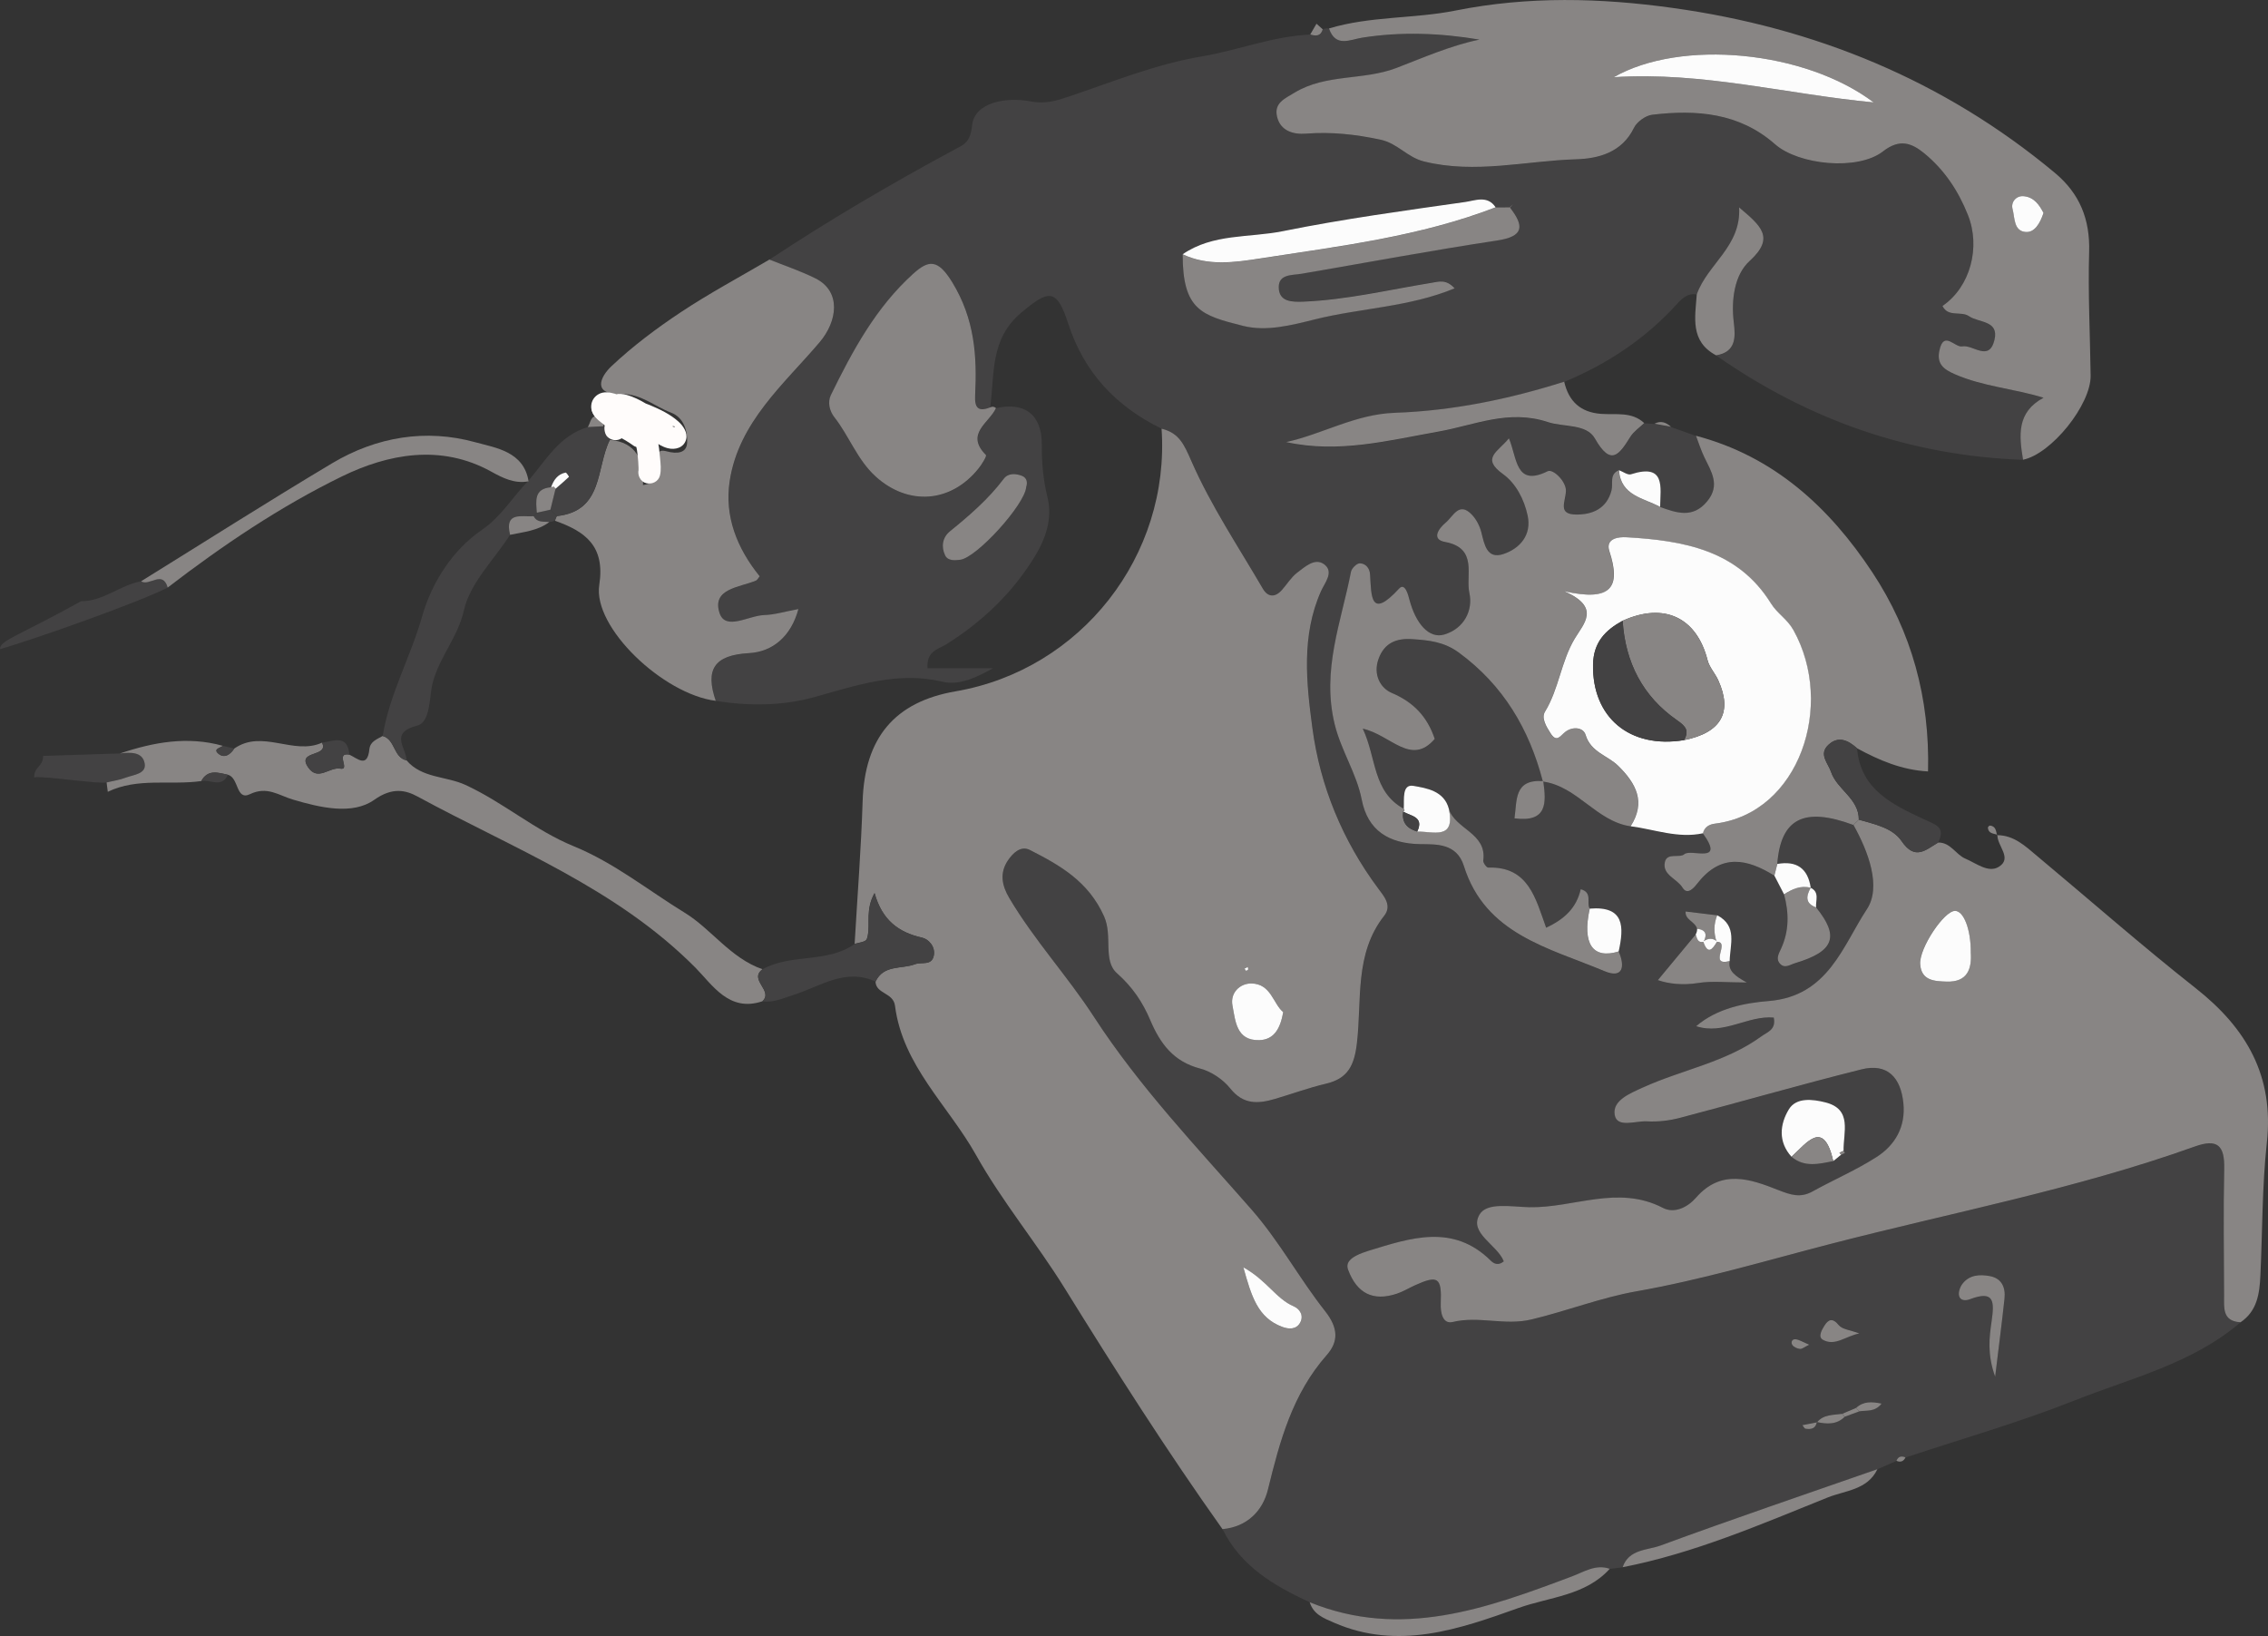 <svg xmlns="http://www.w3.org/2000/svg" id="Ebene_1" viewBox="0 0 513.42 370.28"><rect x="0" y="0" width="513.42" height="370.28" fill="#333333" stroke="none"/><defs><style>.cls-1{fill:#888584;}.cls-1,.cls-2,.cls-3,.cls-4{stroke-width:0px;}.cls-2{fill:#434243;}.cls-3{fill:#fffcfb;}.cls-4{fill:#fcfcfc;}</style></defs><g id="u7Y8Vw"><path class="cls-2" d="m37.96,132.99c-6.41,3.3-30.92,11.97-37.96,13.92,0-2.01,3.91-2.82,18.36-10.84,5.04.03,8.84-3.66,13.59-4.51,1.82,1.24,4.86-2.64,6.02,1.43Z"></path><path class="cls-2" d="m9.75,171.09c2.93-.1,14.47-.46,17.4-.56,2.32-.29,5.13-.42,5.61,2.24.43,2.39-2.52,2.56-4.27,3.22-1.39.52-2.89.74-4.34,1.09-1.93.43-14.49-1.56-16.42-1.13,0-2.52,2.03-2.35,2.03-4.87Z"></path><path class="cls-2" d="m296.49,362.64c-8.08-3.72-15.59-8.13-19.73-16.54,5.59-.5,9.11-4.15,10.29-8.95,2.68-10.97,5.55-21.65,13.3-30.43,2.65-3.01,2.7-6.09-.36-9.96-5.84-7.4-10.29-15.74-16.64-22.98-12.36-14.1-25.37-27.71-35.67-43.6-5.98-9.21-13.54-17.38-19.18-26.91-1.68-2.84-2.22-5.63-.35-8.46,1.14-1.72,2.94-3.48,5.02-2.42,6.87,3.49,13.26,7.12,16.79,15.03,2,4.48-.35,9.98,2.93,12.88,3.53,3.12,5.82,6.56,7.54,10.64,2.23,5.26,5.25,9.36,11.27,10.92,2.53.65,5.19,2.46,6.83,4.51,2.96,3.71,6.33,3.48,10.12,2.36,3.85-1.14,7.63-2.53,11.53-3.44,5.01-1.17,6.42-4.18,7.01-9.15,1.17-9.76-.61-20.26,6.19-28.88,1.82-2.31-.09-4.44-1.34-6.12-8.1-10.87-13.18-23.21-14.93-36.37-1.36-10.19-2.54-20.88,1.97-30.99.83-1.86,3.06-4.37.63-6.1-2.06-1.46-4.3.63-6.05,1.95-1.37,1.03-2.3,2.63-3.47,3.94-1.55,1.73-3.17,1.59-4.29-.32-5.56-9.51-11.75-18.76-16.14-28.79-1.68-3.83-2.78-6.46-6.77-7.42-10.33-5.05-17.56-12.66-21.19-23.85-2.57-7.95-4.36-7.73-10.75-2.3-6.96,5.92-5.88,13.84-6.9,21.35-2.7,1.08-3.51.04-3.37-2.69.45-8.93-.11-17.28-5.15-25.58-3.28-5.4-5.38-5.13-8.89-1.96-8.4,7.59-13.71,17.4-18.61,27.41-.8,1.64-.31,3.64.78,5.04,3.37,4.3,5.17,9.64,9.36,13.43,7.34,6.65,17,6.01,23.28-1.83.74-.93,1.91-2.82,1.67-3.05-4.81-4.82.78-7.28,2.28-10.62,6.39-1.49,10.37,1.38,10.34,8.24-.02,4.06.3,7.92,1.27,11.85,1.22,4.93-.42,9.52-2.95,13.62-5.05,8.19-11.85,14.68-20.04,19.78-1.67,1.04-4.46,1.46-4.14,5.36h14.84c-3.81,2.07-7.54,3.98-11.54,3.04-10.08-2.38-19.35.83-28.79,3.46-7.36,2.05-14.9,2.08-22.44.9-2.42-7.05-.43-10.36,7.54-10.8,5.31-.29,9.51-3.73,11.17-9.97-2.97.55-5.36,1.29-7.77,1.36-3.48.11-8.74,3.61-10.08-.46-1.82-5.51,4.49-5.78,8.19-7.32.38-.16.61-.68.89-1-5.13-6.33-8.02-13.6-6.78-21.61,2.06-13.29,12.28-21.86,20.34-31.34,4.06-4.78,4.99-11.53-.94-14.48-3.35-1.67-6.94-2.85-10.43-4.26,13.53-8.94,27.5-17.15,41.79-24.84,2.05-1.11,3.68-1.5,4.09-5.53.55-5.35,7.92-6.46,13.16-5.45,3.52.67,5.97-.15,9.08-1.2,9.8-3.3,19.33-7.22,29.76-8.97,8.17-1.38,16.1-4.58,24.57-4.95,1.27.41,2.38.43,2.83-1.17.45-.23.91-.29,1.4-.19,1.5,4.37,4.75,2.51,7.55,2.08,8.83-1.38,17.6-1.04,26.5.44-6.64,1.39-12.72,4.1-18.81,6.43-7.49,2.87-15.89,1.28-23.02,5.57-2.34,1.41-4.68,2.39-3.98,5.43.76,3.28,3.74,4.09,6.54,3.86,5.72-.45,11.17.14,16.83,1.35,3.96.84,6.08,4.01,9.92,4.95,11.6,2.86,22.97-.15,34.41-.5,5.04-.15,10.37-1.51,13.1-7.12.67-1.37,2.61-2.78,4.12-2.96,10.04-1.2,19.74-.44,27.81,6.67,5.33,4.7,18.75,6.07,24.45,1.62,3.76-2.93,6.47-1.92,9.35.45,4.54,3.73,7.69,8.45,9.88,13.97,2.88,7.25.56,16.24-5.77,20.57,1.29,2.62,4.19,1.07,6.01,2.32,2.22,1.52,6.83.91,5.76,5.36-1.21,5.06-4.83,1.01-7.3,1.47-1.7.31-4.15-3.67-5.15.86-.69,3.1.91,4.33,3.5,5.45,6.4,2.78,13.4,3.25,20.06,5.31-6.15,3.29-5.54,8.61-4.64,14.03-25.54-.9-48.61-9.02-69.49-23.62,4.57-.72,4.4-4.2,4.01-7.43-.63-5.2.17-10.83,3.58-13.92,5.86-5.33,2.52-7.98-2.38-12.13.51,8.83-7.14,12.79-9.58,19.68-2-.36-3.27.81-4.47,2.14-7.15,7.87-15.78,13.59-25.55,17.65-12.48,3.95-25.29,6.58-38.32,7.04-8.96.31-16.32,4.8-24.62,6.63,11.89,2.61,23.17-.37,34.6-2.4,8.06-1.43,15.79-5.08,24.65-2.13,3.54,1.18,8.73.34,10.64,3.7,3.64,6.39,5.48,3.71,8.04-.38.75-1.21,2.06-2.07,3.12-3.09.78.05,1.55.09,2.33.14,1.24.23,2.49.47,3.73.7,1.89.67,3.79,1.35,5.68,2.02.61,1.6,1.12,3.25,1.86,4.79,1.58,3.29,3.73,6.4.65,10.08-3.25,3.89-6.9,2.59-10.65,1.24.08-4.49,1.3-9.93-6.61-7.38-.73.23-1.79-.59-2.7-.93-2.22.91-1.27,2.98-1.67,4.55-1.06,4.14-4.3,5.51-8,5.48-4.23-.03-2.44-2.82-2.32-5.29.1-2.2-2.92-5.12-4.12-4.52-7.38,3.65-6.88-3.01-8.79-7.44-2.52,3.11-6.35,4.47-1.34,8.09,2.95,2.13,4.79,5.75,5.58,9.39.95,4.4-1.77,7.48-5.49,8.71-3.72,1.24-4.29-2.15-4.99-4.93-.36-1.41-1.1-2.89-2.1-3.94-2.94-3.11-4.22.3-5.95,1.74-1.7,1.42-3.28,3.82-.18,4.39,7.53,1.38,4.63,7.58,5.52,11.52.88,3.9-1.15,8.1-5.7,9.44-3.44,1.02-6.45-2.48-7.87-7.9-.2-.74-.93-4.03-2.35-2.49-6.54,7.12-6.25,1.63-6.56-3.23-.09-1.45-1.05-2.48-2.33-2.5-.68,0-1.84,1.14-1.99,1.91-2.2,11.35-6.69,22.23-3.7,34.48,1.48,6.07,4.97,11.13,6.13,17.09,1.35,6.94,6.06,9.97,13.28,10.08,3.41.05,8.2-.3,9.85,4.94,4.85,15.5,19.31,18.54,31.84,23.81,4.23,1.78,4.67-1.13,3.19-4.47,1.21-5.52,1.39-10.34-6.55-9.69-.79-1.33.72-3.65-2.03-4.39-.97,4.21-3.69,6.8-7.83,8.71-2.39-6.63-3.99-13.9-13.12-13.61-.37.01-1.17-1.1-1.11-1.59.84-6.24-6.36-7.06-7.81-11.71-1.07-4.12-5.12-4.7-8.01-5.21-2.66-.47-2.08,3.09-2.2,5.17-7.07-3.9-6.12-11.45-9.26-18.12,6.34,1.41,10.91,8.57,16.29,2.32-1.67-5.04-4.81-8.33-9.73-10.41-2.53-1.07-4.27-4.12-3-7.67,1.35-3.77,4.19-4.75,7.72-4.5,3.7.26,7.11.57,10.51,3.07,10.05,7.4,15.87,17.27,18.96,29.06-6.59-.44-5.83,4.38-6.43,8.43,7.46.98,7.2-3.52,6.53-8.32,7.75,1.1,12.03,8.97,19.75,10.12,5.44.71,10.74,2.81,16.37,1.59,5.15,7.14-2.65,3.39-4.2,4.73-1.1.95-3.93-.47-4.4,1.81-.6,2.91,2.76,3.72,4.01,5.76,1.14,1.88,2.69-.12,3.5-1.13,5.26-6.63,11.13-5.43,17.29-1.58.73,1.41,1.45,2.81,2.18,4.22,1.14,4.17,1.17,8.28-.67,12.29-.51,1.11-1.25,2.32-.23,3.42,1.07,1.15,2.27.2,3.41-.14,8.84-2.63,10.11-6,4.75-12.61-.13-1.56.86-3.42-1.22-4.45h.01c-.65-4.41-3.21-6.17-7.57-5.39.79-10.31,6.04-13,17.23-8.83,3.4,6.07,6.37,14.04,3.04,19.09-5.44,8.23-8.74,19.66-22.18,20.76-5.32.43-11.68,1.59-16.46,5.7,6.26,2.05,11.68-2.46,17.57-1.95.55,2.79-1.43,3.25-2.79,4.24-8.04,5.88-17.91,7.54-26.76,11.55-3.09,1.4-7.01,2.97-6.46,6.23.51,3.06,4.76,1.31,7.32,1.47,2.45.15,5.02-.15,7.4-.78,13.72-3.6,27.36-7.53,41.12-10.98,5.95-1.49,8.93,1.89,9.51,7.64.54,5.32-1.84,9.47-6.07,12.19-4.6,2.95-9.69,5.13-14.49,7.79-2.74,1.52-4.94.79-7.74-.31-6.31-2.49-12.92-4.86-18.66,1.74-1.87,2.15-4.84,3.66-7.5,2.28-10.17-5.27-20.18.06-30.24-.14-4.05-.08-9.59-1.2-11.26,1.67-2.45,4.21,4.02,6.78,5.5,10.58-1.25,1.06-2.28.51-2.92-.13-8.57-8.51-18.26-5.15-27.63-2.28-4.6,1.41-5.23,2.85-4.68,4.34,1.98,5.34,5.64,7.2,11.06,5.38,1.39-.47,2.66-1.25,4-1.86,5.29-2.4,6.15-1.82,5.9,4.07-.09,2.13.45,4.75,2.71,4.21,5.94-1.43,11.76.88,17.81-.57,8.01-1.92,15.76-4.97,23.77-6.37,14.82-2.61,29.23-6.91,43.69-10.66,27.61-7.17,55.76-12.46,82.7-22.11,5.24-1.88,6.79-.14,6.68,5.03-.2,9.56-.05,19.12-.03,28.69,0,2.74-.45,5.83,3.71,6.05-10.89,9.34-24.73,12.58-37.59,17.69-12.48,4.96-25.47,8.65-38.24,12.9-.93-.4-1.64-.22-2.05.77-1.44.63-2.88,1.26-4.32,1.89-16.37,5.72-32.79,11.29-49.07,17.27-3,1.1-7.2.79-8.61,4.93-.97.12-1.94.24-2.91.36-3.19-1.11-5.79.68-8.56,1.72-19.26,7.23-38.55,14.31-59.36,5.85Zm120.53-42.66c-2.01.3-4.19.09-5.69,1.92-1.11.22-2.21.43-3.32.65.24.28.44.75.71.8,1.23.21,2.3,0,2.56-1.5,2.27.47,4.48.63,6.31-1.2,1.1-.41,2.2-.81,3.31-1.22,1.62-.28,3.48.22,5.04-1.76-2.26-.46-4.11-.56-5.77.97-1.05.45-2.11.89-3.16,1.34Zm-28.29-112.84c-2.38-.29-4.76-.57-7.15-.86-.17,1.88,2.17,2.29,2.6,3.91.02.46-.08.89-.32,1.29-2.89,3.49-5.79,6.97-8.57,10.33,2.39.83,5.6,1.23,9.15.65,3.13-.5,6.41-.11,10.98-.11-2.61-1.46-4.27-2.61-3.87-4.85.06-3.73,1.84-7.93-2.83-10.37Zm28.08,54.18l.84-.38c-.1-.16-.21-.32-.31-.48-.1-4.18,2.1-9.44-4.17-10.99-2.74-.68-6.52-1.21-8.22,1.59-2.02,3.33-2.49,7.33.61,10.74,2.93,2.46,6.19,1.62,9.44.98.6-.49,1.21-.97,1.81-1.46Zm-78.25-214.42c-1.83-2.79-4.69-1.51-6.84-1.21-13.81,1.96-27.66,3.85-41.33,6.61-7.58,1.53-15.83.5-22.68,5.23.01,12.58,4.23,13.81,13.66,16.18,5.35,1.34,10.95-.13,16.3-1.47,10.35-2.58,21.28-2.75,31.61-7.02-1.92-2.14-3.58-1.52-5.31-1.24-9.6,1.56-19.1,3.84-28.87,4.25-2.57.11-5.63.11-5.63-3.29,0-2.98,3.04-2.65,5.21-3.03,14.72-2.52,29.41-5.28,44.18-7.51,6.16-.93,6.19-3.3,2.96-7.46.23-.26.45-.52.68-.79-.26.23-.51.46-.77.7-1.06,0-2.12.01-3.18.02Zm-106.26,63.29c.35-1.07.12-2.07-.91-2.49-1.44-.59-3.17-.69-4.16.62-3.47,4.6-7.76,8.31-12.2,11.91-1.72,1.39-2.02,3.51-1.08,5.46.6,1.25,2.13,1.13,3.37.99,3.75-.42,14.72-12.54,14.99-16.49Zm219.35,201.4c.83-6.89,1.54-12.28,2.12-17.69.27-2.51-.61-4.59-3.32-5.1-2.25-.42-4.62-.32-6.19,1.73-.55.71-.97,1.89-.78,2.71.25,1.09,1.4,1.19,2.45.8,5.61-2.12,5.53.59,4.91,5.05-.5,3.54-1.03,7.35.82,12.5Zm-30.72-9.82c-2.1-.79-3.9-.91-4.67-1.87-1.43-1.77-2.37-1.29-3.27.13-.59.93-1.54,2.52-.31,3.19,2.71,1.5,5.05-.81,8.25-1.46Zm-11.37,2.57c-1.43-.6-2.21-1.12-3.06-1.23-.85-.11-1.18.72-.75,1.32.34.47,1.1.8,1.71.86.47.05.99-.42,2.09-.95Z"></path><path class="cls-1" d="m262.97,97.03c3.99.96,5.09,3.59,6.77,7.42,4.4,10.03,10.59,19.28,16.14,28.79,1.12,1.92,2.74,2.05,4.29.32,1.17-1.31,2.11-2.9,3.47-3.94,1.75-1.32,3.99-3.41,6.05-1.95,2.43,1.72.2,4.24-.63,6.1-4.51,10.1-3.33,20.8-1.97,30.99,1.75,13.16,6.83,25.5,14.93,36.37,1.25,1.68,3.16,3.81,1.34,6.12-6.8,8.62-5.03,19.12-6.19,28.88-.59,4.97-2,7.98-7.01,9.15-3.9.91-7.68,2.31-11.53,3.44-3.8,1.12-7.16,1.35-10.12-2.36-1.64-2.05-4.3-3.85-6.83-4.51-6.02-1.56-9.04-5.66-11.27-10.92-1.72-4.07-4.01-7.51-7.54-10.64-3.28-2.9-.93-8.4-2.93-12.88-3.53-7.9-9.92-11.54-16.79-15.03-2.08-1.06-3.88.7-5.02,2.42-1.87,2.83-1.33,5.62.35,8.46,5.64,9.52,13.2,17.69,19.18,26.91,10.31,15.88,23.31,29.49,35.67,43.6,6.34,7.24,10.8,15.58,16.64,22.98,3.06,3.87,3.02,6.95.36,9.96-7.75,8.78-10.61,19.45-13.3,30.43-1.17,4.8-4.7,8.45-10.29,8.95-12.6-17.71-24.25-36.03-35.7-54.49-6.37-10.27-14.21-19.68-20.1-30.2-6.26-11.16-16.6-20.21-18.33-33.75-.39-3.06-4.3-2.63-4.42-5.5,1.84-3.88,5.9-2.77,8.94-3.93,1.49-.57,3.79.43,4.25-1.98.38-2.01-1.19-3.7-2.66-4.03-5.3-1.18-9.05-3.95-10.75-10.09-2.07,3.75-1,6.74-1.52,9.52-.26,1.38-.32,1.37-2.98,1.97.62-10.75,1.47-21.5,1.81-32.26.45-14.3,7.19-22.5,21.05-24.88,28.38-4.88,48.61-30.68,46.62-59.47Zm27.51,132.03c-2.26-1.82-2.74-6.45-7.23-6.47-2.55-.02-4.81,2.1-4.25,5.01.67,3.47.86,7.95,6.08,7.82,3.12-.08,4.74-2.33,5.4-6.36Zm-9.02,57.77c1.83,6.51,3.23,11.43,8.85,13.51,1.39.51,3.12.64,4-.95.9-1.62-.08-3.14-1.45-3.72-4.02-1.71-6.04-5.85-11.4-8.83Zm.61-67.1c.17-.09.43-.15.48-.29.07-.17-.04-.4-.07-.61-.25.13-.49.27-.74.4.11.17.22.33.34.5Z"></path><path class="cls-1" d="m507.19,299.27c-4.16-.23-3.7-3.31-3.71-6.05-.03-9.56-.18-19.13.03-28.69.11-5.18-1.44-6.91-6.68-5.03-26.94,9.65-55.09,14.95-82.7,22.11-14.47,3.75-28.87,8.05-43.69,10.66-8.01,1.41-15.76,4.46-23.77,6.37-6.05,1.45-11.87-.86-17.81.57-2.26.54-2.8-2.07-2.71-4.21.25-5.89-.62-6.47-5.9-4.07-1.34.61-2.62,1.4-4,1.86-5.41,1.82-9.07-.05-11.06-5.38-.55-1.48.08-2.93,4.68-4.34,9.37-2.86,19.06-6.22,27.63,2.28.65.64,1.67,1.19,2.92.13-1.48-3.79-7.95-6.37-5.5-10.58,1.67-2.87,7.21-1.76,11.26-1.67,10.06.21,20.07-5.13,30.24.14,2.65,1.38,5.63-.14,7.5-2.28,5.74-6.6,12.35-4.23,18.66-1.74,2.8,1.1,5,1.83,7.74.31,4.8-2.66,9.89-4.84,14.49-7.79,4.23-2.71,6.61-6.87,6.07-12.19-.58-5.75-3.56-9.13-9.51-7.64-13.76,3.44-27.4,7.38-41.12,10.98-2.38.62-4.95.92-7.4.78-2.56-.16-6.81,1.59-7.32-1.47-.55-3.26,3.37-4.82,6.46-6.23,8.85-4.01,18.72-5.68,26.76-11.55,1.36-1,3.34-1.46,2.79-4.24-5.89-.52-11.31,4-17.57,1.95,4.78-4.11,11.14-5.27,16.46-5.7,13.44-1.1,16.74-12.53,22.18-20.76,3.34-5.04.37-13.02-3.03-19.09.41-.4.82-.79,1.22-1.19,3.55,1.02,7.64,1.85,9.68,4.85,3.05,4.49,5.47,1.96,8.28.32,2.82-.05,3.98,2.73,6.16,3.65,2.42,1.02,5.18,3.3,7.54,1.86,3.22-1.97-.44-4.79-.29-7.28l-.1.1c3.87,0,6.44,2.51,9.12,4.75,11.96,9.98,23.66,20.27,35.89,29.91,11.47,9.04,17.74,19.85,16.08,34.95-1.09,9.96-.98,20.05-1.46,30.08-.19,4.06-.72,8.03-4.51,10.57Zm-61.06-83.75c.01-5.23-1.61-9.34-3.56-9.36-2.47-.03-8.12,8.41-7.9,12.03.23,3.8,3.3,3.89,5.97,3.98,4.83.17,5.75-3.01,5.48-6.65Z"></path><path class="cls-1" d="m457.97,104.05c-.9-5.42-1.51-10.74,4.64-14.03-6.67-2.06-13.66-2.52-20.06-5.31-2.59-1.13-4.19-2.35-3.5-5.45,1-4.53,3.45-.55,5.15-.86,2.47-.45,6.08,3.59,7.3-1.47,1.07-4.45-3.55-3.84-5.76-5.36-1.82-1.25-4.72.31-6.01-2.32,6.34-4.33,8.66-13.32,5.77-20.57-2.19-5.52-5.34-10.24-9.88-13.97-2.88-2.36-5.59-3.38-9.35-.45-5.7,4.45-19.12,3.08-24.45-1.62-8.07-7.11-17.77-7.87-27.81-6.67-1.5.18-3.45,1.6-4.12,2.96-2.73,5.61-8.06,6.97-13.1,7.12-11.44.35-22.81,3.36-34.41.5-3.84-.94-5.96-4.11-9.92-4.95-5.65-1.2-11.1-1.8-16.83-1.35-2.8.22-5.78-.58-6.54-3.86-.7-3.04,1.64-4.02,3.98-5.43,7.13-4.3,15.52-2.71,23.02-5.57,6.1-2.33,12.17-5.04,18.81-6.43-8.9-1.49-17.68-1.82-26.5-.44-2.8.44-6.05,2.3-7.55-2.08,9.34-2.82,19.32-2.19,28.52-4.03,16.66-3.34,32.99-2.87,49.24-.62,32.13,4.44,61.38,16.35,86.56,37.33,5.64,4.7,7.98,10.52,7.76,17.9-.27,9.31.21,18.65.34,27.98.09,6.6-8.88,17.73-15.29,19.05Zm-92.64-86.58c19.98-1.3,39.25,3.88,58.82,5.71-15.57-11.77-43.67-14.4-58.82-5.71Zm97.28,30.72c-.9-1.73-2.11-3.61-4.53-3.79-1.68-.13-2.9,1.36-2.48,2.89.53,1.94.21,5.01,2.99,5.22,1.98.15,3.22-1.88,4.03-4.32Z"></path><path class="cls-1" d="m401.68,198.2c-6.16-3.85-12.04-5.05-17.29,1.58-.8,1.01-2.35,3.01-3.5,1.13-1.25-2.05-4.61-2.86-4.01-5.76.47-2.28,3.31-.86,4.4-1.81,1.55-1.34,9.36,2.41,4.2-4.73.32-1.46,1.49-2.03,2.73-2.18,19.12-2.37,27.19-26.85,17.75-43.81-1.4-2.52-3.65-3.73-5.09-6.04-7.51-12.1-19.88-14.24-32.71-14.97-1.8-.1-4.81.27-3.87,3.14,2.62,8.01.64,11.53-10.21,9.08,8.31,3.64,4.45,7.27,2.37,10.73-3.1,5.16-3.56,11.36-6.73,16.53-.89,1.45.31,3.38,1.27,4.9,1.41,2.21,2.19.51,3.37-.37,1.61-1.2,4.02-1.04,4.55.72,1.19,3.94,4.99,4.65,7.4,7.02,4.05,3.99,6.29,8.2,2.79,13.66-7.72-1.15-12-9.02-19.75-10.12l-.1-.11c-3.09-11.79-8.9-21.66-18.96-29.06-3.4-2.5-6.81-2.81-10.51-3.07-3.53-.25-6.37.73-7.72,4.5-1.27,3.55.46,6.6,3,7.67,4.91,2.08,8.05,5.36,9.73,10.41-5.37,6.25-9.94-.91-16.29-2.32,3.14,6.67,2.2,14.22,9.26,18.12,0,0,.19.37.19.37l-.3.29c-.37,2.5.92,3.83,3.16,4.5,3.55-.09,8.69,2.03,7.16-5.14,1.45,4.65,8.66,5.47,7.81,11.71-.07.5.74,1.6,1.11,1.59,9.13-.29,10.72,6.98,13.12,13.61,4.14-1.91,6.87-4.49,7.83-8.71,2.75.74,1.24,3.06,2.03,4.39-1.75,7.96.64,11.51,6.55,9.69,1.48,3.34,1.04,6.24-3.19,4.47-12.53-5.27-26.99-8.31-31.84-23.81-1.64-5.24-6.43-4.89-9.85-4.94-7.22-.11-11.93-3.14-13.28-10.08-1.16-5.96-4.65-11.02-6.13-17.09-2.98-12.25,1.5-23.12,3.7-34.48.15-.78,1.31-1.92,1.99-1.91,1.28.01,2.24,1.05,2.33,2.5.31,4.86.02,10.34,6.56,3.23,1.41-1.54,2.15,1.75,2.35,2.49,1.43,5.42,4.43,8.91,7.87,7.9,4.55-1.34,6.57-5.54,5.7-9.44-.88-3.94,2.01-10.14-5.52-11.52-3.1-.57-1.52-2.97.18-4.39,1.73-1.44,3.01-4.86,5.95-1.74.99,1.05,1.74,2.53,2.1,3.94.7,2.78,1.26,6.17,4.99,4.93,3.73-1.24,6.44-4.31,5.49-8.71-.78-3.64-2.63-7.26-5.58-9.39-5.02-3.62-1.18-4.98,1.34-8.09,1.91,4.43,1.41,11.09,8.79,7.44,1.2-.59,4.23,2.33,4.12,4.52-.12,2.47-1.91,5.26,2.32,5.29,3.7.03,6.93-1.34,8-5.48.41-1.58-.55-3.64,1.67-4.55.4,5.8,5.56,6.26,9.31,8.31,3.75,1.35,7.41,2.65,10.65-1.24,3.08-3.69.93-6.79-.65-10.08-.74-1.54-1.25-3.19-1.86-4.79,17.67,4.66,30.18,16.18,39.91,30.89,8.92,13.48,13.04,28.55,12.62,45.08-5.94-.32-11.08-2.53-16.07-5.24-1.99-1.78-4.22-2.9-6.5-.76-2.25,2.11-.07,4.1.61,6.11,1.37,4.04,6.31,5.99,6.29,10.82-.4.4-.81.79-1.22,1.19-11.2-4.16-16.45-1.47-17.24,8.83-.22.88-.44,1.77-.66,2.65Z"></path><path class="cls-1" d="m174.16,58.74c3.48,1.4,7.08,2.59,10.43,4.26,5.93,2.96,5,9.71.94,14.48-8.06,9.48-18.28,18.05-20.34,31.34-1.24,8.01,1.65,15.28,6.78,21.61-.27.32-.5.84-.89,1-3.7,1.53-10,1.8-8.19,7.32,1.34,4.07,6.6.57,10.08.46,2.41-.07,4.8-.82,7.77-1.36-1.67,6.23-5.86,9.67-11.17,9.97-7.97.44-9.96,3.75-7.54,10.8-11.92-1.49-27.87-16.63-26.37-26.24,1.37-8.83-3.19-12.11-10.03-14.52.12-.36.26-.71.43-1.05,10.62-1.15,8.83-10.92,12-17.26,6.06.56,7.75,4.68,7.49,10.23,3.52-.53,4.05-2.55,3.75-4.9-.19-1.52-.95-3.41,1.61-2.73,2.36.63,4.52.44,4.64-1.95.12-2.62-.74-5.72-3.67-6.82-3.69-1.4-6.84-4.29-11.09-4.18-6.85.19-4.94-3.9-2.38-6.31,4.82-4.54,10.21-8.58,15.74-12.25,6.47-4.29,13.34-7.96,20.04-11.9Z"></path><path class="cls-1" d="m24.14,177.09c1.45-.35,2.96-.56,4.34-1.09,1.75-.66,4.7-.83,4.27-3.22-.48-2.67-3.28-2.54-5.61-2.24,7.63-2.57,15.34-3.97,23.33-1.73-.61.48-2.33.71-1.01,1.8,1.35,1.11,2.68.18,3.56-1.18,6.36-4.46,13.42,1.59,19.88-1.34,1.62,3.37-5.85,1.63-3.15,5.58,2.23,3.26,4.83-.14,7.28.3,2.38.43-1.28-3.75,2.05-3.17,1.85.86,4.09,3.14,4.54-1.23.19-1.79,1.74-2.25,3-2.99,2.89.78,2.4,4.88,5.42,5.52,3.43,4.05,8.95,3.54,13.32,5.55,8.65,3.99,15.8,10.33,24.56,13.9,9.11,3.72,16.83,9.98,25.11,15.05,5.99,3.66,10.35,10.28,17.58,12.77-3.21,2.4,2.55,4.84-.03,7.25-7.55,2.55-11.32-3.74-15.16-7.61-17.89-18.02-41.24-26.96-62.88-38.72-2.66-1.45-5.7-2.19-9.81.73-4.94,3.51-12.25,1.77-18.42-.05-3.19-.94-5.82-3.11-9.74-1.22-3.19,1.54-2.47-3.78-4.98-4.39-2.24-.51-4.55-1.29-6.03,1.42-7.03.99-14.39-.84-21.16,2.43-.09-.71-.18-1.41-.27-2.12Z"></path><path class="cls-2" d="m92.05,172.1c-3.02-.65-2.53-4.74-5.42-5.52,1.52-9.45,6.31-17.85,8.91-27.01,2.13-7.51,6.71-14.96,13.61-19.69,4.39-3.01,6.9-7.42,10.42-11.03,3.99-4.62,7.03-10.29,13.48-12.18,1.18-.06,2.37-.13,3.55-.19.48,1.02.95,2.05,1.43,3.07-3.16,6.33-1.38,16.1-12,17.25-.48-.48-.96-.96-1.44-1.44l1.17-4.75c1.02-.88,2.06-1.75,3.03-2.68.03-.03-.58-1.01-.77-.97-1.8.36-2.7,1.69-3.28,3.32-3.93.32-3.41,3.14-3.23,5.76-.24.26-.47.53-.7.81-2.73.21-6.67-1.13-5.35,4.21-3.64,5.64-9.05,10.89-10.43,17.04-1.37,6.11-5.54,10.54-7.09,16.48-.79,3-.4,8.84-3.46,9.63-6.46,1.66-2.46,5.09-2.44,7.89Z"></path><path class="cls-1" d="m372.2,95.76c-1.05,1.02-2.36,1.88-3.12,3.09-2.56,4.1-4.41,6.78-8.04.38-1.91-3.36-7.1-2.52-10.64-3.7-8.86-2.95-16.6.7-24.65,2.13-11.44,2.03-22.72,5.01-34.6,2.4,8.3-1.83,15.66-6.32,24.62-6.63,13.03-.45,25.84-3.08,38.32-7.04,1.03,4.44,3.67,6.93,8.34,7.28,3.34.25,6.94-.57,9.78,2.08Z"></path><path class="cls-1" d="m37.96,132.99c-1.15-4.07-4.19-.19-6.02-1.43,14.4-8.92,28.69-18.02,43.23-26.7,10.06-6,21.25-7.87,32.49-4.75,4.53,1.26,10.9,2.04,12,8.83-3.17.58-5.76-.71-8.46-2.2-11.43-6.33-23.4-3.98-33.8,1.09-13.96,6.81-27.03,15.62-39.45,25.16Z"></path><path class="cls-2" d="m172.6,226.62c2.57-2.41-3.18-4.84.03-7.25,6.49-3.62,14.61-1.29,20.87-5.74,2.66-.6,2.72-.59,2.98-1.97.52-2.78-.55-5.77,1.52-9.52,1.7,6.14,5.45,8.91,10.75,10.09,1.48.33,3.04,2.02,2.66,4.03-.46,2.41-2.76,1.41-4.25,1.98-3.04,1.16-7.11.05-8.94,3.93-6.83-3.16-12.53,1.09-18.54,2.99-2.35.74-4.53,1.83-7.07,1.47Z"></path><path class="cls-1" d="m384.11,66.62c2.44-6.89,10.09-10.85,9.58-19.68,4.9,4.16,8.24,6.8,2.38,12.13-3.41,3.1-4.21,8.72-3.58,13.92.39,3.23.56,6.71-4.01,7.43-5.96-3.18-4.74-8.63-4.37-13.81Z"></path><path class="cls-1" d="m296.49,362.64c20.81,8.46,40.1,1.38,59.36-5.85,2.77-1.04,5.37-2.82,8.56-1.72-5.5,6.1-13.67,6.37-20.66,8.87-13.44,4.8-27.24,9.65-41.77,3.32-2.38-1.04-4.65-1.89-5.49-4.62Z"></path><path class="cls-2" d="m420.8,185.52c.02-4.84-4.92-6.79-6.29-10.82-.68-2.01-2.86-4.01-.61-6.11,2.28-2.14,4.51-1.02,6.5.76.73,9.37,8.09,12.78,15.1,16.06,2.78,1.3,4.97,1.74,3.26,5.28-2.8,1.64-5.22,4.17-8.28-.32-2.04-3.01-6.13-3.83-9.68-4.85Z"></path><path class="cls-1" d="m367.32,354.72c1.41-4.14,5.61-3.82,8.61-4.93,16.27-5.98,32.7-11.56,49.07-17.27-2.24,4.72-7.36,4.84-11.24,6.4-15.17,6.1-30.24,12.63-46.43,15.79Z"></path><path class="cls-2" d="m45.57,176.78c1.48-2.71,3.79-1.93,6.03-1.42-1.4,3.08-4.02.98-6.03,1.42Z"></path><path class="cls-1" d="m452.17,188.92c-.91-.28-2.06-.25-2.16-1.59-.01-.16.33-.5.48-.48,1.29.14,1.37,1.21,1.58,2.16,0,0,.1-.1.1-.1Z"></path><path class="cls-1" d="m299.44,6.63c-.45,1.59-1.56,1.57-2.83,1.17.47-.81.94-1.62,1.41-2.43.47.42.95.85,1.42,1.27Z"></path><path class="cls-1" d="m136.61,96.47c-1.18.06-2.37.13-3.55.19.64-.94.62-2.68,2.24-2.47.99.13,1.45,1.18,1.31,2.28Z"></path><path class="cls-1" d="m378.27,96.6c-1.24-.23-2.49-.47-3.73-.7,1.43-.75,2.63-.31,3.73.7Z"></path><path class="cls-1" d="m429.31,330.63c.4-1,1.11-1.17,2.05-.77-.44.9-1.12,1.17-2.05.77Z"></path><path class="cls-2" d="m79.09,170.79c-3.33-.58.34,3.6-2.05,3.17-2.46-.44-5.05,2.95-7.28-.3-2.7-3.95,4.77-2.21,3.15-5.58,2.6-.33,5.77-1.96,6.18,2.71Z"></path><path class="cls-2" d="m53.03,169.42c-.88,1.36-2.22,2.29-3.56,1.18-1.32-1.09.4-1.32,1.01-1.8.85.21,1.7.41,2.55.62Z"></path><path class="cls-4" d="m369.13,187.01c3.5-5.46,1.26-9.67-2.79-13.66-2.4-2.37-6.21-3.08-7.4-7.02-.53-1.76-2.94-1.92-4.55-.72-1.18.88-1.96,2.58-3.37.37-.96-1.51-2.16-3.45-1.27-4.9,3.16-5.17,3.63-11.37,6.73-16.53,2.07-3.45,5.94-7.09-2.37-10.73,10.85,2.45,12.83-1.07,10.21-9.08-.94-2.88,2.07-3.25,3.87-3.14,12.83.73,25.2,2.87,32.71,14.97,1.44,2.31,3.68,3.52,5.09,6.04,9.45,16.95,1.38,41.44-17.75,43.81-1.24.15-2.41.72-2.73,2.18-5.63,1.22-10.93-.88-16.37-1.59Zm12.15-19.51c8.34-1.67,10.99-6.3,7.68-13.56-.71-1.55-1.99-2.9-2.4-4.5-2.47-9.7-9.83-13.19-19.23-8.94-3.93,2.15-6.59,4.88-6.69,9.9-.23,11.94,8.26,19.15,20.64,17.11Z"></path><path class="cls-1" d="m224.13,92.22c.48-.26.93-.21,1.34.14-1.5,3.35-7.08,5.8-2.28,10.62.24.24-.92,2.12-1.67,3.05-6.27,7.84-15.94,8.48-23.28,1.83-4.18-3.79-5.98-9.13-9.36-13.43-1.09-1.4-1.58-3.39-.78-5.04,4.9-10.01,10.2-19.82,18.61-27.41,3.5-3.17,5.61-3.43,8.89,1.96,5.05,8.3,5.6,16.65,5.15,25.58-.14,2.73.67,3.76,3.37,2.69Z"></path><path class="cls-1" d="m341.83,46.99c3.23,4.16,3.2,6.53-2.96,7.45-14.77,2.23-29.45,4.99-44.18,7.51-2.17.37-5.22.05-5.21,3.03,0,3.39,3.06,3.39,5.63,3.29,9.77-.41,19.27-2.69,28.87-4.25,1.73-.28,3.38-.9,5.31,1.24-10.33,4.27-21.26,4.44-31.61,7.02-5.35,1.33-10.95,2.81-16.3,1.47-9.43-2.37-13.65-3.6-13.66-16.18,5.75,2.74,11.78,1.84,17.65.93,17.96-2.77,36.07-4.94,53.2-11.56,1.06,0,2.12-.01,3.18-.02l.09.09Z"></path><path class="cls-4" d="m338.57,46.92c-17.13,6.62-35.24,8.79-53.2,11.56-5.87.91-11.9,1.8-17.65-.93,6.85-4.73,15.1-3.7,22.68-5.23,13.67-2.76,27.52-4.65,41.33-6.61,2.15-.3,5.01-1.59,6.84,1.21Z"></path><path class="cls-1" d="m232.31,110.21c-.26,3.95-11.23,16.06-14.98,16.49-1.23.14-2.76.26-3.37-.99-.94-1.95-.64-4.06,1.08-5.46,4.44-3.6,8.73-7.31,12.2-11.91.98-1.3,2.71-1.21,4.16-.62,1.03.43,1.26,1.42.91,2.49Z"></path><path class="cls-1" d="m411.12,205.38c5.36,6.6,4.08,9.98-4.75,12.61-1.13.34-2.34,1.29-3.41.14-1.02-1.1-.28-2.31.23-3.42,1.84-4.01,1.81-8.12.67-12.29,1.86-1.16,3.77-2.09,6.05-1.47,0,0-.01,0-.01,0-1.05,1.88-1.3,3.54,1.22,4.45Z"></path><path class="cls-1" d="m391.56,217.53c-.4,2.24,1.26,3.39,3.87,4.84-4.56,0-7.84-.4-10.98.11-3.55.57-6.77.18-9.15-.65,2.78-3.35,5.68-6.84,8.57-10.33.32.86.4,1.96,1.79,1.68l-.08-.08c1.05,3.15,2.1,1.8,3.15,0l-.11.07c3.23-.07-2.03,5.61,2.95,4.36Z"></path><path class="cls-4" d="m405.56,261.82c-3.1-3.41-2.63-7.41-.61-10.74,1.7-2.8,5.48-2.27,8.22-1.59,6.27,1.55,4.07,6.81,4.17,10.99-.31.14-.63.28-.94.42.14.14.28.29.41.43-.6.49-1.21.97-1.8,1.46-2.2-9.55-5.93-4.19-9.45-.97Z"></path><path class="cls-4" d="m317.67,183.7l.3-.29s-.19-.37-.19-.37c.12-2.08-.46-5.64,2.2-5.17,2.89.51,6.94,1.09,8.01,5.21,1.53,7.17-3.61,5.05-7.17,5.14,1.61-3.36-1.41-3.49-3.15-4.5Z"></path><path class="cls-4" d="m366.43,215.34c-5.9,1.82-8.3-1.73-6.55-9.69,7.93-.65,7.76,4.17,6.55,9.69Z"></path><path class="cls-1" d="m451.66,311.61c-1.85-5.15-1.32-8.96-.82-12.5.63-4.47.71-7.18-4.91-5.05-1.06.4-2.2.29-2.45-.8-.19-.81.23-2,.78-2.71,1.58-2.05,3.94-2.15,6.19-1.73,2.71.5,3.59,2.59,3.32,5.1-.58,5.41-1.29,10.81-2.12,17.69Z"></path><path class="cls-4" d="m375.81,114.73c-3.75-2.05-8.91-2.51-9.31-8.31.91.33,1.98,1.16,2.7.93,7.9-2.54,6.69,2.9,6.61,7.38Z"></path><path class="cls-1" d="m349.37,176.9c.67,4.8.93,9.3-6.53,8.32.6-4.05-.16-8.87,6.43-8.43,0,0,.1.11.1.11Z"></path><path class="cls-1" d="m405.56,261.82c3.52-3.22,7.25-8.57,9.45.97-3.26.65-6.52,1.49-9.45-.97Z"></path><path class="cls-4" d="m409.91,200.94c-2.29-.61-4.2.31-6.05,1.47-.73-1.41-1.45-2.81-2.18-4.22.22-.88.44-1.77.66-2.65,4.36-.78,6.92.98,7.57,5.4Z"></path><path class="cls-1" d="m384.18,210.21c-.43-1.62-2.78-2.03-2.6-3.91,2.39.29,4.77.57,7.15.86-.79,1.99-.82,3.99-.13,6.01,0,0,.11-.07.11-.07-1.05-.88-2.1-.74-3.15,0,0,0,.08.08.08.08.86-1.66.54-2.73-1.47-2.96Z"></path><path class="cls-1" d="m420.93,301.79c-3.19.65-5.53,2.96-8.25,1.46-1.22-.67-.27-2.26.31-3.19.89-1.42,1.83-1.9,3.27-.13.77.95,2.57,1.08,4.67,1.87Z"></path><path class="cls-4" d="m388.6,213.16c-.69-2.02-.66-4.02.13-6.01,4.67,2.44,2.89,6.64,2.83,10.37-4.98,1.25.28-4.43-2.95-4.36Z"></path><path class="cls-1" d="m409.56,304.35c-1.1.53-1.62,1-2.09.95-.61-.06-1.38-.39-1.71-.86-.43-.61-.1-1.43.75-1.32.84.11,1.63.63,3.06,1.23Z"></path><path class="cls-1" d="m420.18,318.65c1.66-1.53,3.51-1.43,5.77-.97-1.56,1.98-3.42,1.47-5.05,1.75-.24-.27-.48-.52-.73-.78Z"></path><path class="cls-1" d="m417.6,320.66c-1.83,1.83-4.04,1.67-6.31,1.2l.04.05c1.49-1.83,3.67-1.62,5.69-1.92.2.22.39.45.58.67Z"></path><path class="cls-4" d="m411.12,205.38c-2.52-.9-2.27-2.57-1.22-4.45,2.08,1.03,1.08,2.89,1.22,4.45Z"></path><path class="cls-1" d="m411.29,321.86c-.27,1.5-1.34,1.71-2.56,1.5-.28-.05-.48-.52-.71-.8,1.11-.22,2.21-.43,3.32-.65,0,0-.04-.05-.04-.05Z"></path><path class="cls-4" d="m384.18,210.21c2.01.23,2.33,1.3,1.47,2.96-1.39.29-1.47-.82-1.79-1.68.23-.4.34-.83.32-1.29Z"></path><path class="cls-1" d="m417.02,319.99c1.05-.45,2.11-.89,3.16-1.34.24.26.48.52.73.78-1.1.41-2.2.82-3.3,1.22-.19-.22-.39-.44-.58-.67Z"></path><path class="cls-1" d="m341.74,46.9c.26-.23.51-.46.77-.7-.23.26-.45.52-.68.79,0,0-.09-.09-.09-.09Z"></path><path class="cls-1" d="m416.81,261.33c-.14-.14-.28-.29-.41-.43.31-.14.63-.28.94-.42.1.16.21.32.31.48l-.84.38Z"></path><path class="cls-4" d="m290.48,229.06c-.66,4.02-2.27,6.27-5.4,6.36-5.22.14-5.41-4.35-6.08-7.82-.56-2.91,1.7-5.03,4.25-5.01,4.5.03,4.97,4.66,7.23,6.47Z"></path><path class="cls-4" d="m281.46,286.83c5.37,2.99,7.39,7.12,11.4,8.83,1.38.59,2.35,2.1,1.45,3.72-.88,1.59-2.62,1.46-4,.95-5.62-2.07-7.02-6.99-8.85-13.51Z"></path><path class="cls-4" d="m282.07,219.74c-.11-.17-.22-.33-.34-.5.25-.13.49-.27.74-.4.03.21.14.44.07.61-.05.14-.31.2-.48.29Z"></path><path class="cls-4" d="m446.13,215.52c.27,3.64-.65,6.82-5.48,6.65-2.67-.09-5.74-.18-5.97-3.98-.22-3.62,5.43-12.06,7.9-12.03,1.95.02,3.57,4.13,3.56,9.36Z"></path><path class="cls-4" d="m365.33,17.47c15.15-8.68,43.24-6.06,58.82,5.71-19.57-1.84-38.84-7.02-58.82-5.71Z"></path><path class="cls-4" d="m462.61,48.19c-.81,2.43-2.05,4.47-4.03,4.32-2.78-.21-2.46-3.28-2.99-5.22-.41-1.53.8-3.02,2.48-2.89,2.42.19,3.64,2.06,4.53,3.79Z"></path><path class="cls-2" d="m317.67,183.7c1.75,1.02,4.76,1.14,3.15,4.5-2.23-.68-3.53-2.01-3.15-4.5Z"></path><path class="cls-2" d="m125.61,117.85c-.41.16-.83.27-1.26.31-1.27-.18-2.76.21-3.53-1.32.22-.28.46-.55.69-.81,1.02-.22,2.05-.45,3.08-.68.48.48.96.96,1.44,1.44-.17.34-.31.69-.43,1.05Z"></path><path class="cls-1" d="m120.82,116.84c.77,1.52,2.26,1.14,3.53,1.32-2.63,1.98-5.82,2.24-8.88,2.89-1.32-5.34,2.62-4.01,5.35-4.21Z"></path><path class="cls-1" d="m124.6,115.36c-1.03.23-2.05.45-3.08.68-.18-2.63-.7-5.44,3.23-5.76,0,0,.61-.13.61-.13l.41.46c-.39,1.58-.78,3.16-1.17,4.75Z"></path><path class="cls-4" d="m125.77,110.61s-.41-.46-.41-.46c0,0-.61.13-.61.13.57-1.62,1.48-2.96,3.28-3.32.2-.04.81.94.77.97-.98.93-2.01,1.8-3.03,2.68Z"></path><path class="cls-1" d="m367.32,140.49c9.4-4.25,16.76-.76,19.23,8.94.41,1.6,1.69,2.96,2.4,4.5,3.31,7.26.67,11.9-7.68,13.57,1.05-2.09.52-3-1.63-4.49-7.74-5.36-11.73-13.09-12.31-22.52Z"></path><path class="cls-2" d="m367.32,140.49c.59,9.43,4.58,17.16,12.31,22.52,2.15,1.49,2.68,2.4,1.63,4.49-12.37,2.04-20.87-5.17-20.64-17.11.1-5.02,2.76-7.75,6.69-9.9Z"></path><path class="cls-4" d="m385.57,213.09c1.05-.74,2.1-.88,3.15,0-1.05,1.79-2.1,3.15-3.15,0Z"></path></g><path class="cls-3" d="m138.23,90.76l-.12-.13.64,1.1c.15,1.02-.36,1.69-1.54,2.02-.26-.06-.24-.06.06,0,.36.09.71.2,1.07.29.65.18,1.3.37,1.95.56,1.43.42,2.86.87,4.26,1.4,1.17.45,2.34.98,3.58,1.68.6.34,1.22.69,1.76,1.12-.22-.17.41.39.48.47.2.22.23.26.09.11.1.14.18.29.24.45l-.34-1.26v.24c.12-.42.24-.84.35-1.26l-.09.16.9-.9c1.31-.8,1.51.06.93-.21-.15-.07-.32-.1-.47-.16.34.13-.31-.19-.41-.24-.11-.07-.21-.13-.31-.2.29.21-.03-.04-.08-.08-.12-.12-.23-.24-.35-.35-.3-.29,0,.04-.16-.19-.46-.68-.88-1.41-1.48-1.98s-1.28-.99-1.95-1.42c-1.35-.86-2.72-1.65-4.22-2.22s-3.31-.97-4.77-.13c-2.13,1.23-2.01,3.89-.47,5.53,1.03,1.1,2.48,2.01,3.78,2.76.53.31,1.1.55,1.62.88-.21-.13-.03-.21.04.05-.01-.04-.2-.44,0,.09.12.34.29.67.43,1,.08.19.16.38.24.56.02.05.17.51.06.15-.1-.32.02.11.03.17.07.32.14.65.2.97.04.25.07.5.11.75.06.35-.05-.48-.02-.12.01.16.04.31.06.47.06.53.11,1.06.15,1.6.04.47.06.94.07,1.41,0,.17,0,.35,0,.52,0,.6.13-.55.02-.13-.31,1.27.41,2.77,1.75,3.08s2.74-.39,3.08-1.75c.32-1.27.14-2.68.02-3.97-.14-1.42-.24-2.92-.65-4.29-.29-.97-.77-2.03-1.23-2.94-.6-1.17-1.59-1.81-2.71-2.4-.91-.49-1.79-1.04-2.62-1.65-.25-.18-.56-.58-.97-.84l-.87,2.6c-.33.02-.34.03-.04.02-.34-.06-.33-.05.03.02.18.04.37.09.55.14.87.26,1.57.62,2.49,1.17.49.29.98.6,1.46.91.23.15.47.29.69.45-.34-.25.49.49.28.24.71.84,1.17,1.82,2.03,2.56.95.82,2.07,1.48,3.28,1.8,1.68.45,3.65-.08,4.17-1.94.43-1.56-.64-3.1-1.75-4.1-1.85-1.66-4.18-2.76-6.45-3.71-2.41-1-4.91-1.74-7.41-2.44-1.44-.4-2.96-.81-4.34.05-1.78,1.12-2.02,3.48-.64,5,.91,1,2.61.92,3.54,0,1-1,.91-2.53,0-3.54h0Z"></path><path class="cls-3" d="m145.98,96.58c-1.11-.8-2.29-1.52-3.52-2.11-1.05-.51-2.13-.86-3.3-.5-1.3.4-2.48,1.74-2.33,3.17.07.65.22,1.3.73,1.77.41.38.88.61,1.44.69,1.21.16,2.42-.58,2.74-1.79.48-1.8,0-3.73-1.31-5.07-.46-.47-1.02-.84-1.55-1.23-.35-.26.51.44.11.08-.09-.08-.19-.16-.28-.25-.2-.21-.14-.32.12.19-.06-.12-.14-.23-.2-.36l.25.6c-.04-.1-.07-.2-.09-.3-.31-1.27-1.81-2.15-3.08-1.75s-2.08,1.71-1.75,3.08c.32,1.28,1.21,2.13,2.21,2.89.15.11.3.22.45.33.06.04.12.09.18.14-.63-.46-.34-.26-.2-.15s.26.27.39.38c.18.16-.31-.51-.13-.16.06.11.12.22.17.33l-.25-.6c.1.24.16.47.2.72l-.09-.66c.03.25.03.5,0,.75l.09-.66c-.02.13-.05.24-.08.37l4.91.66c-.01-.07-.02-.14,0-.21l-.09.66.03-.1-.25.6c.11-.22.04-.14-.21.24-.37.26-.45.33-.22.21l-.6.25c.07-.03.14-.05.22-.06l-.66.09c.1-.01.2-.01.3,0l-.66-.09c.2.04.39.09.58.17l-.6-.25c1.34.61,2.61,1.39,3.8,2.24.5.36,1.36.41,1.93.25s1.21-.61,1.49-1.15c.68-1.29.24-2.61-.9-3.42h0Z"></path></svg>